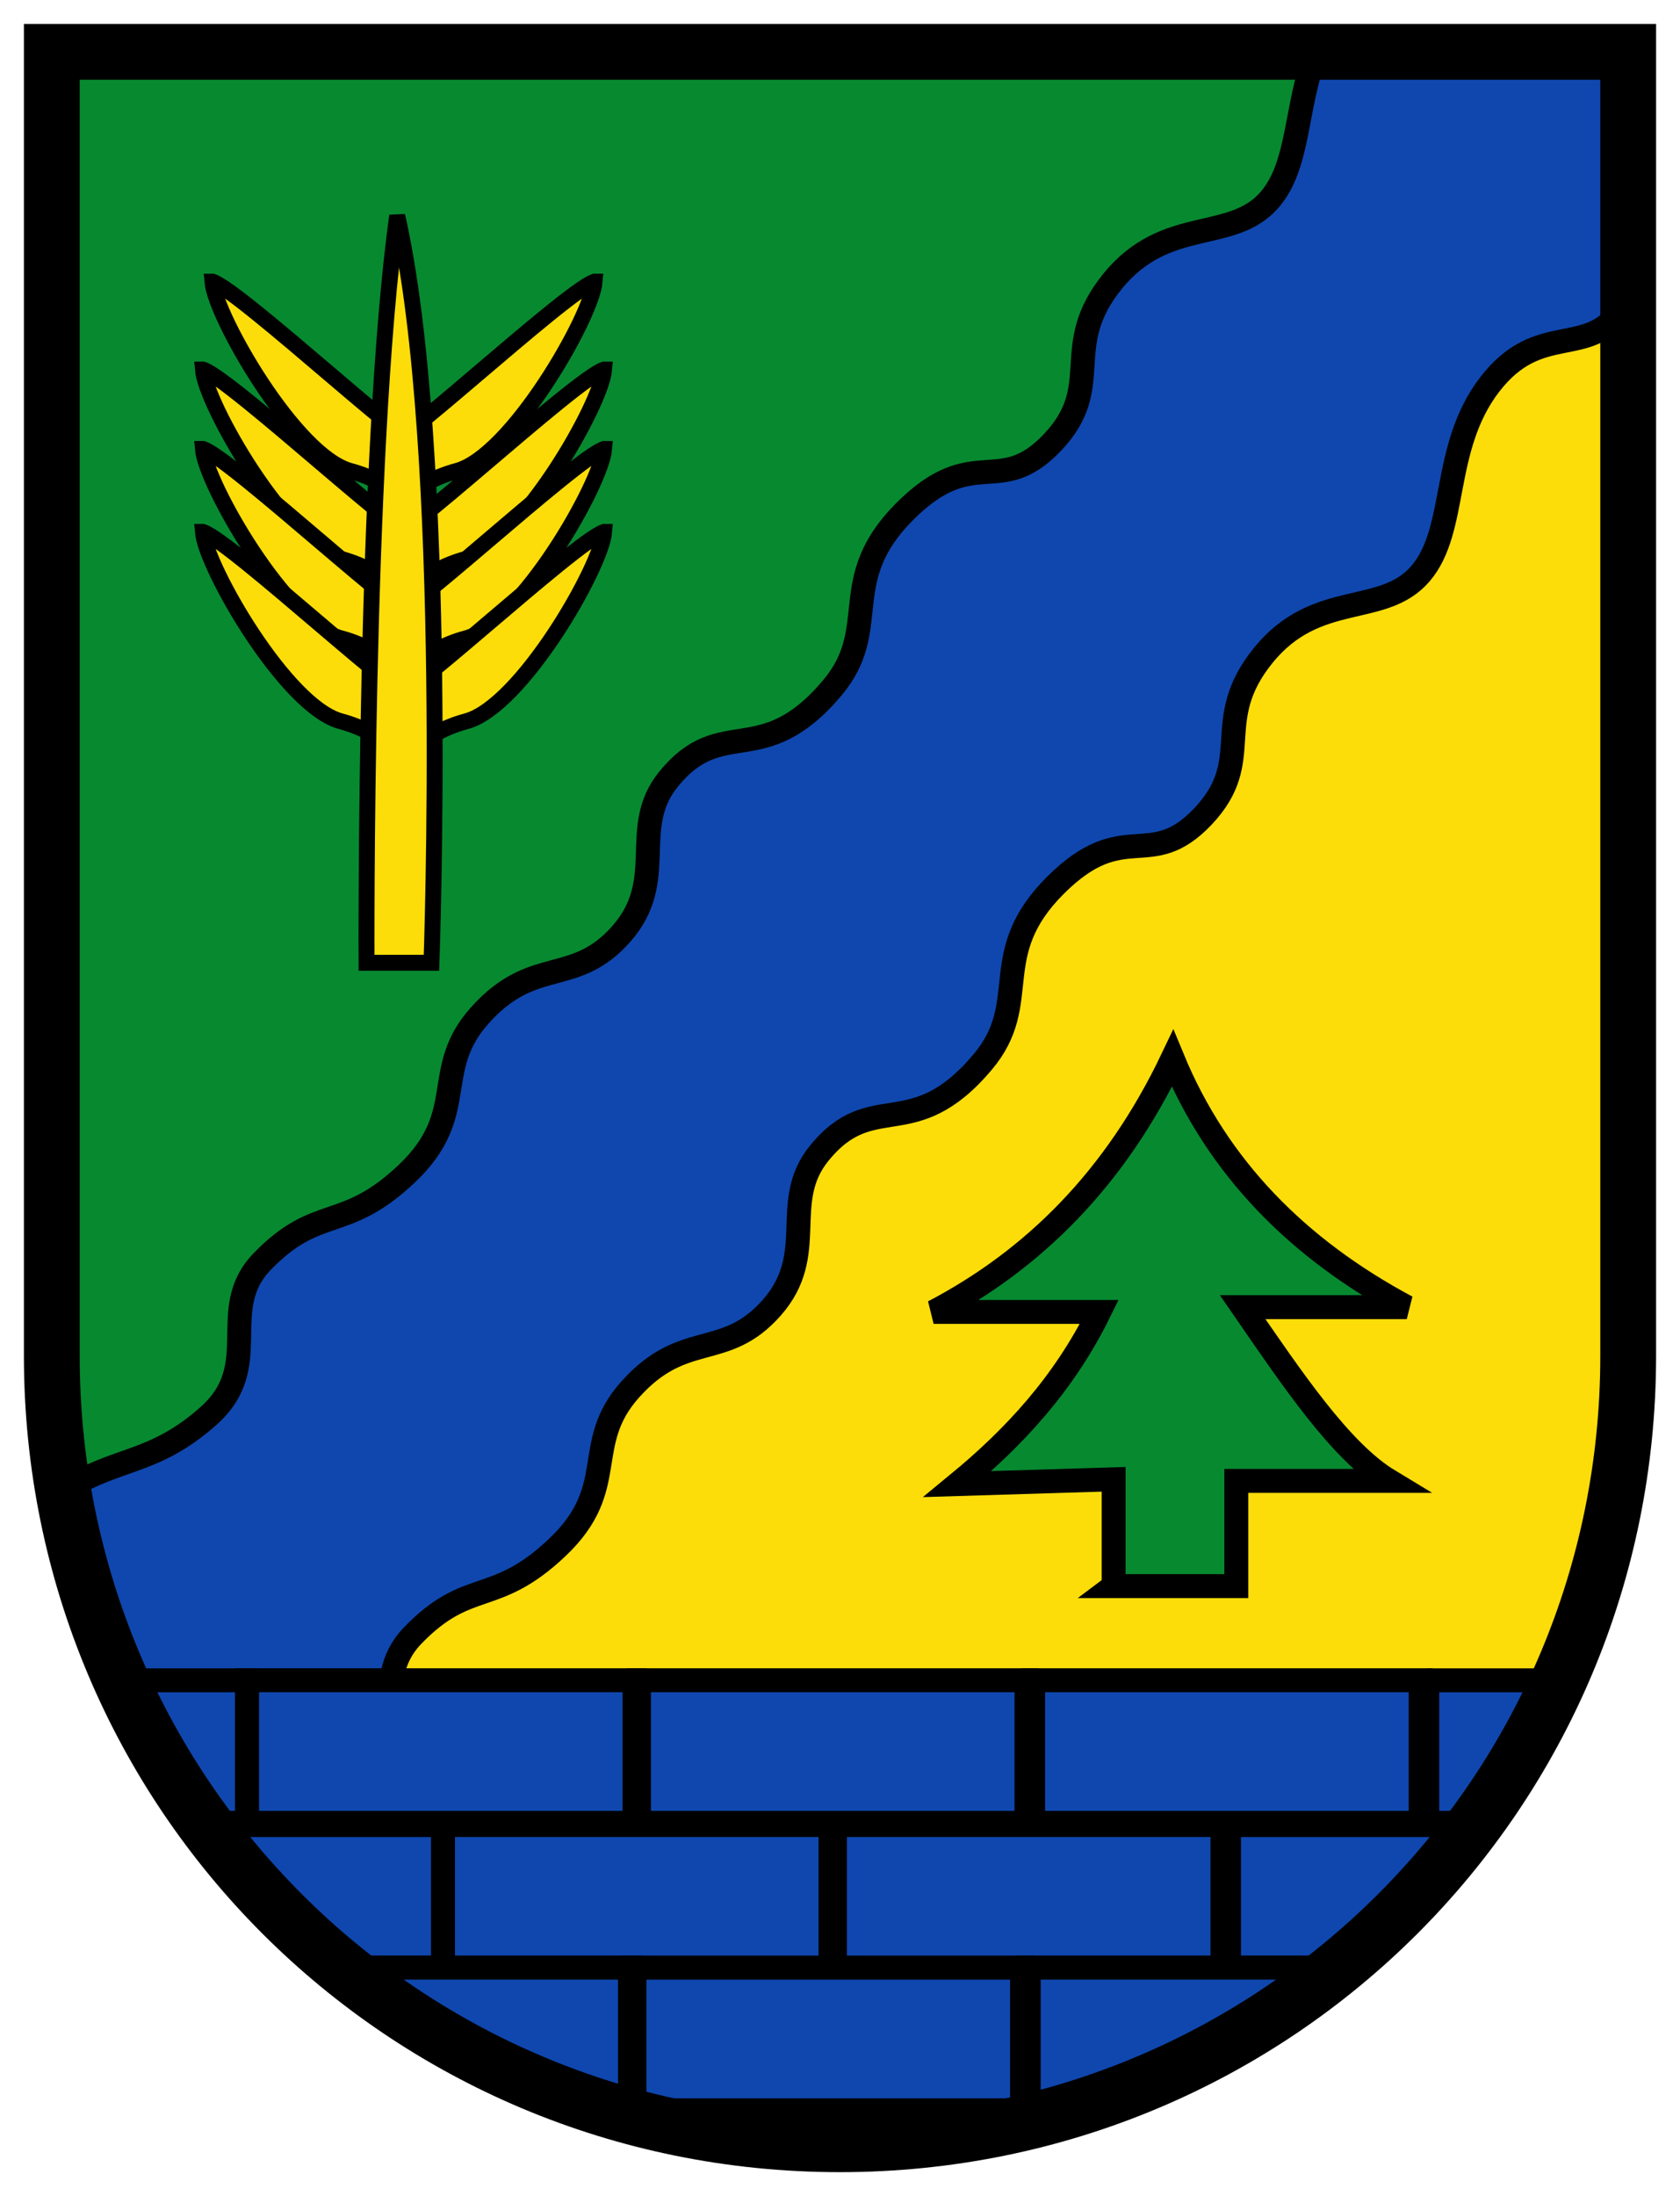 <?xml version="1.0" encoding="UTF-8" standalone="no"?>
<!-- Created with Inkscape (http://www.inkscape.org/) -->

<svg
   xmlns:dc="http://purl.org/dc/elements/1.1/"
   xmlns:cc="http://creativecommons.org/ns#"
   xmlns:rdf="http://www.w3.org/1999/02/22-rdf-syntax-ns#"
   xmlns:svg="http://www.w3.org/2000/svg"
   xmlns="http://www.w3.org/2000/svg"
   xmlns:xlink="http://www.w3.org/1999/xlink"
   xmlns:sodipodi="http://sodipodi.sourceforge.net/DTD/sodipodi-0.dtd"
   xmlns:inkscape="http://www.inkscape.org/namespaces/inkscape"
   version="1.1"
   width="210.781"
   height="275.375"
   id="svg2"
   inkscape:version="0.48.4 r9939"
   sodipodi:docname="AUT_Wolfau_COA.svg">
  <sodipodi:namedview
     pagecolor="#ffffff"
     bordercolor="#666666"
     borderopacity="1"
     objecttolerance="10"
     gridtolerance="10"
     guidetolerance="10"
     inkscape:pageopacity="0"
     inkscape:pageshadow="2"
     inkscape:window-width="1059"
     inkscape:window-height="879"
     id="namedview30"
     showgrid="false"
     fit-margin-top="3"
     fit-margin-left="3"
     fit-margin-bottom="3"
     fit-margin-right="3"
     inkscape:zoom="1.7522042"
     inkscape:cx="66.484141"
     inkscape:cy="159.91604"
     inkscape:window-x="0"
     inkscape:window-y="0"
     inkscape:window-maximized="0"
     inkscape:current-layer="layer1" />
  <defs
     id="defs4" />
  <g
     transform="translate(-94.74,-101.519)"
     id="layer1">
    <path
       d="m 297.505,107.971 2.5,165.003 c 0,0 -3.125,30.001 -8.75,40.001 -5.625,10 -170.628,10.625 -170.628,10.625 L 297.505,107.971 z"
       id="path3765"
       style="fill:#fcdd09;fill-opacity:1;stroke:#000000;stroke-width:1px;stroke-linecap:butt;stroke-linejoin:miter;stroke-opacity:1"
       inkscape:connector-curvature="0" />
    <path
       d="m 101.252,107.971 181.253,0.625 -175.628,193.753 -5,-23.75 -0.625,-170.628 z"
       id="path3763"
       style="fill:#078930;fill-opacity:1;stroke:#000000;stroke-width:1px;stroke-linecap:butt;stroke-linejoin:miter;stroke-opacity:1"
       inkscape:connector-curvature="0" />
    <path
       d="m 259.875,108.031 c -2.643,6.814 -2.058,14.119 -5.812,18.5 -4.742,5.532 -13.033,1.983 -19.75,10.281 -6.717,8.298 -0.783,13.044 -7.5,20.156 -6.717,7.113 -9.869,-0.006 -18.562,8.688 -8.693,8.693 -2.771,14.617 -9.094,22.125 -8.835,10.492 -13.845,3.171 -20.562,11.469 -4.972,6.142 0.061,12.612 -5.906,19.375 -5.927,6.717 -11.003,2.639 -17.781,10.25 -6.135,6.889 -1.191,12.274 -9.094,19.781 -7.903,7.508 -11.178,3.802 -18.188,11.062 -5.835,6.043 0.394,13.021 -6.719,19.344 -6.951,6.179 -11.496,5.093 -18.219,9.406 2.943,17.175 10.265,32.821 20.812,45.719 5.705,-3.025 10.053,-2.655 16.312,-8.219 7.113,-6.322 0.884,-13.332 6.719,-19.375 7.01,-7.26 10.253,-3.555 18.156,-11.062 7.903,-7.508 2.959,-12.861 9.094,-19.75 6.778,-7.611 11.854,-3.564 17.781,-10.281 5.967,-6.763 0.965,-13.201 5.938,-19.344 6.717,-8.298 11.696,-0.977 20.531,-11.469 6.322,-7.508 0.401,-13.432 9.094,-22.125 8.693,-8.693 11.845,-1.575 18.562,-8.688 6.717,-7.113 0.814,-11.858 7.531,-20.156 6.717,-8.298 15.008,-4.749 19.75,-10.281 4.742,-5.532 2.537,-15.74 8.688,-23.719 6.208,-8.054 12.247,-3.146 16.594,-9.469 0.295,-0.429 0.536,-0.84 0.781,-1.25 l 0,-30.969 -39.156,0 z"
       id="path2921"
       style="fill:#0f47af;fill-opacity:1;stroke:#000000;stroke-width:3;stroke-linecap:butt;stroke-linejoin:miter;stroke-miterlimit:4;stroke-opacity:1;stroke-dasharray:none"
       inkscape:connector-curvature="0" />
    <g
       id="g3747"
       style="fill:#0f47af;fill-opacity:1;stroke:#000000;stroke-width:3;stroke-miterlimit:4;stroke-opacity:1;stroke-dasharray:none">
      <rect
         width="48.617"
         height="17.882"
         x="125.733"
         y="312.211"
         id="rect2887"
         style="fill:#0f47af;fill-opacity:1;stroke:#000000;stroke-width:3;stroke-miterlimit:4;stroke-opacity:1;stroke-dasharray:none" />
      <rect
         width="48.617"
         height="17.882"
         x="174.909"
         y="312.211"
         id="rect2891"
         style="fill:#0f47af;fill-opacity:1;stroke:#000000;stroke-width:3;stroke-miterlimit:4;stroke-opacity:1;stroke-dasharray:none" />
      <rect
         width="48.617"
         height="17.882"
         x="224.364"
         y="312.211"
         id="rect2893"
         style="fill:#0f47af;fill-opacity:1;stroke:#000000;stroke-width:3;stroke-miterlimit:4;stroke-opacity:1;stroke-dasharray:none" />
      <path
         d="m 273.812,312.219 0,17.875 6.062,0 c 4.073,-5.545 7.612,-11.526 10.469,-17.875 l -16.531,0 z"
         id="rect2895"
         style="fill:#0f47af;fill-opacity:1;stroke:#000000;stroke-width:3;stroke-miterlimit:4;stroke-opacity:1;stroke-dasharray:none"
         inkscape:connector-curvature="0" />
      <path
         d="m 109.906,312.219 c 2.856,6.349 6.398,12.33 10.469,17.875 l 5.344,0 0,-17.875 -15.812,0 z"
         id="rect2897"
         style="fill:#0f47af;fill-opacity:1;stroke:#000000;stroke-width:3;stroke-miterlimit:4;stroke-opacity:1;stroke-dasharray:none"
         inkscape:connector-curvature="0" />
      <rect
         width="48.617"
         height="17.882"
         x="150.321"
         y="330.373"
         id="rect2899"
         style="fill:#0f47af;fill-opacity:1;stroke:#000000;stroke-width:3;stroke-miterlimit:4;stroke-opacity:1;stroke-dasharray:none" />
      <rect
         width="48.617"
         height="17.882"
         x="199.497"
         y="330.373"
         id="rect2901"
         style="fill:#0f47af;fill-opacity:1;stroke:#000000;stroke-width:3;stroke-miterlimit:4;stroke-opacity:1;stroke-dasharray:none" />
      <path
         d="m 248.938,330.375 0,17.875 13.688,0 c 6.409,-5.217 12.142,-11.224 17.062,-17.875 l -30.75,0 z"
         id="rect2903"
         style="fill:#0f47af;fill-opacity:1;stroke:#000000;stroke-width:3;stroke-miterlimit:4;stroke-opacity:1;stroke-dasharray:none"
         inkscape:connector-curvature="0" />
      <path
         d="m 120.562,330.375 c 4.918,6.651 10.656,12.658 17.062,17.875 l 12.688,0 0,-17.875 -29.75,0 z"
         id="rect2907"
         style="fill:#0f47af;fill-opacity:1;stroke:#000000;stroke-width:3;stroke-miterlimit:4;stroke-opacity:1;stroke-dasharray:none"
         inkscape:connector-curvature="0" />
      <path
         d="m 137.625,348.25 c 9.794,7.977 21.15,14.109 33.562,17.875 l 2.594,0 0,-17.875 -36.156,0 z"
         id="rect2909"
         style="fill:#0f47af;fill-opacity:1;stroke:#000000;stroke-width:3;stroke-miterlimit:4;stroke-opacity:1;stroke-dasharray:none"
         inkscape:connector-curvature="0" />
      <rect
         width="48.617"
         height="17.882"
         x="174.35"
         y="348.255"
         id="rect2911"
         style="fill:#0f47af;fill-opacity:1;stroke:#000000;stroke-width:3;stroke-miterlimit:4;stroke-opacity:1;stroke-dasharray:none" />
      <path
         d="m 223.812,348.25 0,17.875 5.25,0 c 12.413,-3.766 23.766,-9.9 33.562,-17.875 l -38.812,0 z"
         id="rect2913"
         style="fill:#0f47af;fill-opacity:1;stroke:#000000;stroke-width:3;stroke-miterlimit:4;stroke-opacity:1;stroke-dasharray:none"
         inkscape:connector-curvature="0" />
    </g>
    <path
       d="m 234.461,300.407 15.391,0 0,-13.192 19.189,0 c -6.13,-3.702 -12.259,-12.919 -18.389,-21.787 l 20.588,0 c -13.654,-7.306 -23.722,-17.481 -29.383,-31.182 -7.19,15.08 -17.465,25.224 -29.982,31.781 l 20.788,0 c -4.426,9.001 -10.709,15.773 -17.789,21.587 l 19.588,-0.6 0,13.392 z"
       id="path2925"
       style="fill:#078930;fill-opacity:1;stroke:#000000;stroke-width:3;stroke-linecap:butt;stroke-linejoin:miter;stroke-miterlimit:4;stroke-opacity:1;stroke-dasharray:none"
       inkscape:connector-curvature="0" />
    <g
       id="g2937"
       style="fill:#fcdd09;fill-opacity:1">
      <use
         transform="translate(-1.194,-31.386)"
         id="use2935"
         x="0"
         y="0"
         width="744.094"
         height="1052.362"
         xlink:href="#path2927"
         style="fill:#fcdd09;fill-opacity:1" />
      <use
         transform="translate(0,-20.363)"
         id="use2933"
         x="0"
         y="0"
         width="744.094"
         height="1052.362"
         xlink:href="#path2927"
         style="fill:#fcdd09;fill-opacity:1" />
      <use
         transform="translate(0,-10.408)"
         id="use2931"
         x="0"
         y="0"
         width="744.094"
         height="1052.362"
         xlink:href="#path2927"
         style="fill:#fcdd09;fill-opacity:1" />
      <path
         d="m 170.54,168.223 c -0.366,4.395 -10.441,21.905 -17.305,23.74 -5.656,1.512 -8.208,5.167 -8.208,5.167 l -0.679,-8.598 c -0.975,2.892 22.594,-19.149 26.191,-20.309 z"
         id="path2927"
         style="fill:#fcdd09;fill-opacity:1;stroke:#000000;stroke-width:2;stroke-linecap:butt;stroke-linejoin:miter;stroke-miterlimit:4;stroke-opacity:1;stroke-dasharray:none"
         inkscape:connector-curvature="0" />
    </g>
    <use
       transform="matrix(-1,0,0,1,290.734,0)"
       id="use2943"
       x="0"
       y="0"
       width="744.094"
       height="1052.362"
       xlink:href="#g2937"
       style="fill:#fcdd09;fill-opacity:1" />
    <path
       d="m 140.729,222.243 8.145,0 c 0,0 2.341,-64.459 -4.299,-93.668 -4.144,29.878 -3.846,93.668 -3.846,93.668 z"
       id="path2945"
       style="fill:#fcdd09;fill-opacity:1;stroke:#000000;stroke-width:2;stroke-linecap:butt;stroke-linejoin:miter;stroke-miterlimit:4;stroke-opacity:1;stroke-dasharray:none"
       inkscape:connector-curvature="0" />
    <path
       d="m 101.24,108.019 0,98.875 0,35.656 0,28.969 c 0,54.789 44.086,98.875 98.875,98.875 54.789,0 98.906,-44.086 98.906,-98.875 l 0,-28.969 0,-35.656 0,-98.875 -98.906,0 -98.875,0 z"
       id="rect2949"
       style="fill:none;stroke:#000000;stroke-width:7;stroke-miterlimit:4;stroke-opacity:1;stroke-dasharray:none"
       inkscape:connector-curvature="0" />
  </g>
</svg>
